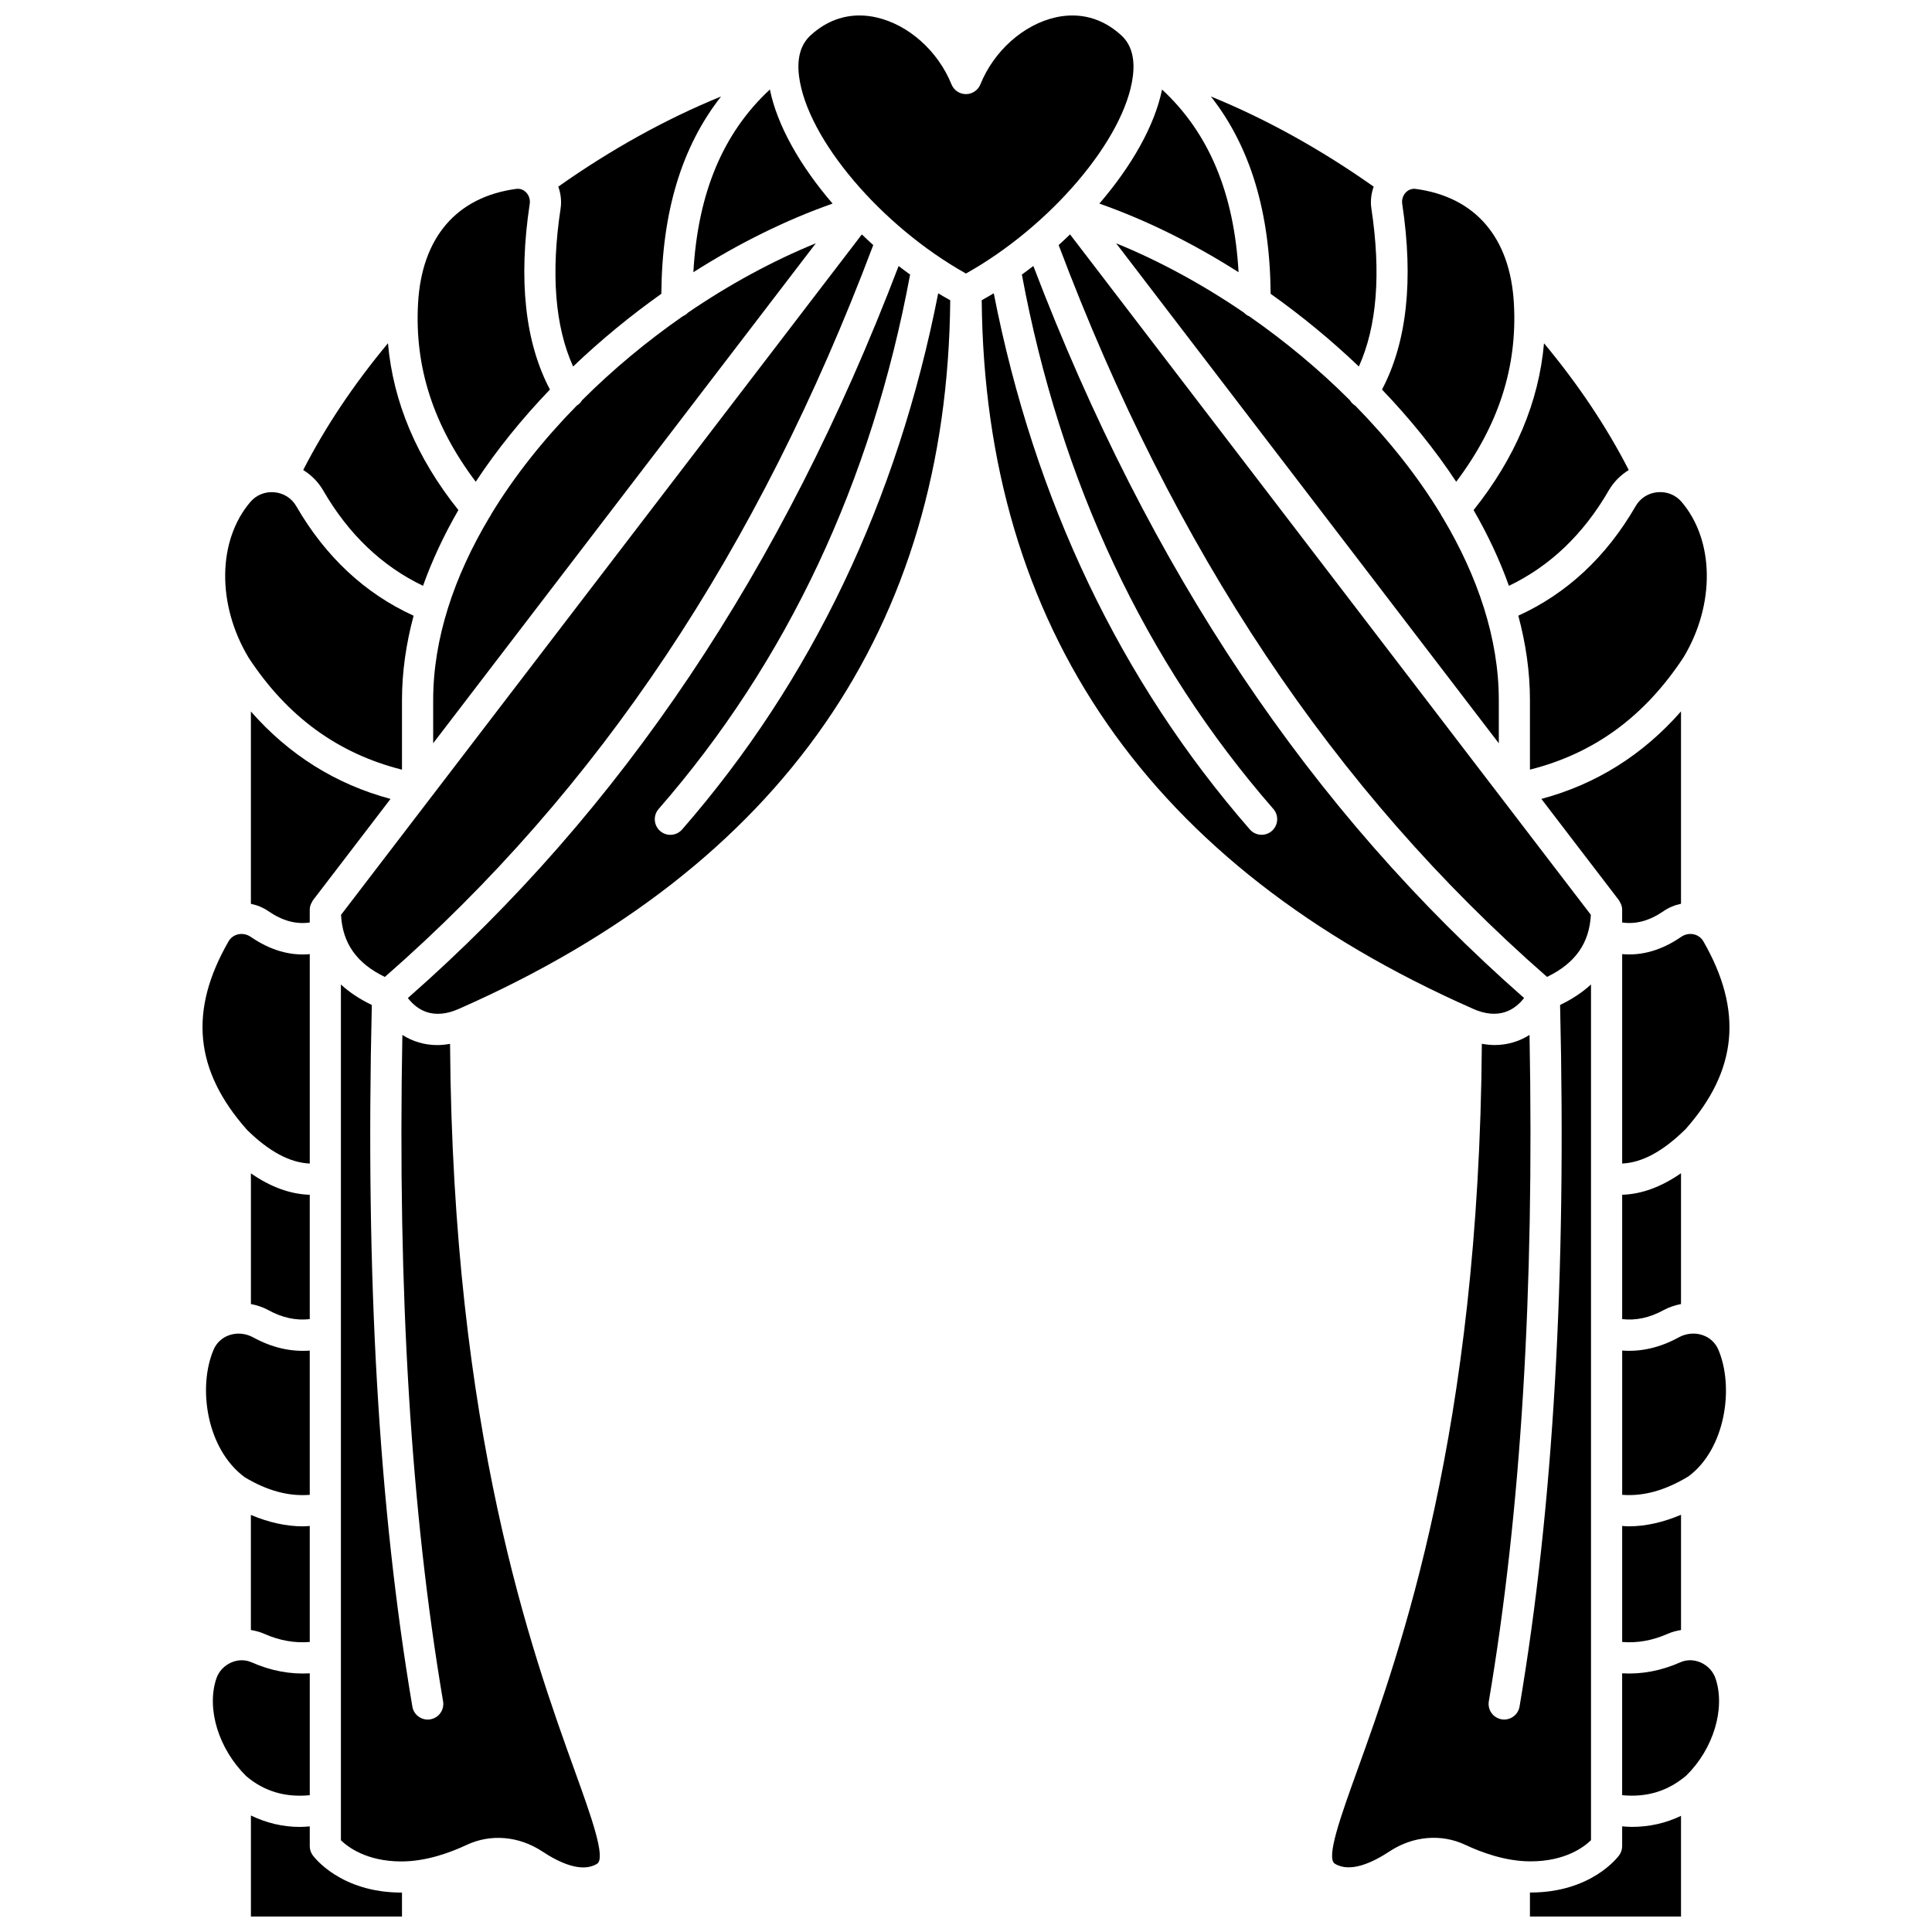 <?xml version="1.0" encoding="UTF-8"?>
<!-- Uploaded to: ICON Repo, www.svgrepo.com, Generator: ICON Repo Mixer Tools -->
<svg width="800px" height="800px" version="1.1" viewBox="144 144 512 512" xmlns="http://www.w3.org/2000/svg">
 <defs>
  <clipPath id="c">
   <path d="m355 148.09h90v68.906h-90z"/>
  </clipPath>
  <clipPath id="b">
   <path d="m210 625h41v26.902h-41z"/>
  </clipPath>
  <clipPath id="a">
   <path d="m549 625h41v26.902h-41z"/>
  </clipPath>
 </defs>
 <path d="m245.99 402.9c56.562-49.461 98.922-112.98 129.43-193.95-1.031-0.926-2.027-1.875-3.023-2.824l-138.02 180.32c0.395 7.527 4.121 12.824 11.609 16.453z"/>
 <path d="m504.11 241.13c4.793-10.609 5.922-24.66 3.316-41.895-0.293-1.961-0.047-3.941 0.617-5.769-13.996-9.883-28.609-17.977-43.141-23.895 10.457 13.332 15.664 30.617 15.828 52.293 8.203 5.816 16.07 12.289 23.379 19.266z"/>
 <path d="m472.23 216.14c-1.176-20.891-7.82-36.883-20.277-48.418-1.922 9.492-7.988 20.207-16.613 30.234 12.344 4.328 24.875 10.531 36.891 18.184z"/>
 <path d="m529.91 271.67c11.176-14.832 16.23-30.324 15.289-47.215-0.953-17.496-10.215-28.293-26.074-30.398-1.25-0.152-2.144 0.5-2.543 0.91-0.781 0.797-1.148 1.934-0.98 3.039 3.059 20.281 1.219 36.781-5.356 49.227 7.363 7.688 14.023 15.891 19.664 24.438z"/>
 <path d="m324.93 227.82c-9.48 6.594-18.5 14.086-26.668 22.238-0.328 0.527-0.738 1.008-1.301 1.359-0.023 0.016-0.055 0.012-0.074 0.027-8.789 8.957-16.535 18.66-22.699 28.809-0.133 0.344-0.332 0.648-0.555 0.949-9.254 15.516-14.836 32-14.836 48.32v11.445l101.41-132.5c-11.445 4.672-22.93 10.91-33.848 18.359-0.402 0.422-0.883 0.762-1.43 0.988z"/>
 <path d="m327.75 216.14c12.016-7.652 24.547-13.852 36.891-18.188-8.625-10.023-14.691-20.738-16.613-30.234-12.457 11.539-19.102 27.527-20.277 48.422z"/>
 <path d="m543.88 299.25c10.848-5.191 19.734-13.652 26.441-25.254 1.305-2.254 3.148-4.094 5.312-5.434-5.848-11.422-13.371-22.672-22.453-33.59-1.379 15.586-7.625 30.402-18.664 44.203 3.777 6.551 6.938 13.266 9.363 20.074z"/>
 <path d="m210.49 332.55v50.969c1.641 0.336 3.223 0.984 4.629 1.949 3.746 2.578 7.356 3.527 10.965 3.008v-3.379c0-0.512 0.117-1.004 0.297-1.473 0.062-0.164 0.16-0.301 0.242-0.453 0.102-0.195 0.176-0.406 0.312-0.586l20.562-26.863c-14.547-3.902-26.922-11.688-37.008-23.172z"/>
 <path d="m526.36 281.21c-0.227-0.301-0.422-0.605-0.555-0.949-6.164-10.145-13.914-19.852-22.699-28.809-0.023-0.012-0.055-0.012-0.074-0.027-0.566-0.348-0.973-0.828-1.301-1.359-8.168-8.152-17.188-15.645-26.668-22.238-0.547-0.227-1.023-0.566-1.426-0.988-10.918-7.453-22.398-13.695-33.848-18.359l101.41 132.5v-11.445c-0.004-16.32-5.586-32.809-14.84-48.32z"/>
 <path d="m585.98 576.97c1.125-0.496 2.305-0.797 3.508-0.996v-30.543c-4.719 2-9.344 3.062-13.875 3.062-0.574 0-1.145-0.062-1.719-0.094v30.742c4.016 0.324 8-0.363 12.086-2.172z"/>
 <path d="m424.55 208.94c30.512 80.98 72.871 144.5 129.43 193.95 7.488-3.625 11.219-8.918 11.613-16.453l-138.02-180.32c-0.992 0.953-1.988 1.906-3.023 2.824z"/>
 <path d="m546.37 307.16c1.992 7.422 3.082 14.902 3.082 22.359v18.441c16.973-4.281 30.355-14.02 40.715-29.785 8.383-13.938 8.203-30.918-0.523-41.16-1.586-1.859-3.891-2.789-6.379-2.574-2.461 0.227-4.566 1.562-5.789 3.672-7.781 13.465-18.254 23.188-31.105 29.047z"/>
 <path d="m573.89 388.47c3.606 0.516 7.219-0.43 10.965-3.008 1.406-0.969 2.988-1.617 4.629-1.953v-50.98c-10.117 11.523-22.48 19.297-37.004 23.191l20.562 26.863c0.137 0.176 0.207 0.387 0.309 0.582 0.082 0.152 0.176 0.289 0.242 0.453 0.184 0.473 0.297 0.961 0.297 1.469z"/>
 <path d="m595.42 393.48c-0.555-0.957-1.453-1.629-2.531-1.871-1.145-0.262-2.363-0.012-3.352 0.664-5.141 3.531-10.387 5.055-15.645 4.578v55.496c5.277-0.23 10.82-3.211 16.824-9.133 13.719-15.492 15.27-31.355 4.703-49.734z"/>
 <path d="m584.9 491.18c1.449-0.793 3.008-1.273 4.582-1.598l0.004-34.66c-5.258 3.641-10.461 5.547-15.594 5.703v32.957c3.641 0.414 7.269-0.352 11.008-2.402z"/>
 <path d="m295.88 241.13c7.301-6.977 15.172-13.449 23.383-19.27 0.164-21.676 5.371-38.961 15.828-52.293-14.531 5.918-29.152 14.012-43.141 23.895 0.66 1.828 0.91 3.809 0.617 5.769-2.609 17.238-1.484 31.289 3.312 41.898z"/>
 <path d="m594.73 584.59c-1.797-0.789-3.707-0.82-5.414-0.066-5.102 2.254-10.266 3.227-15.43 2.922v32.297c6.566 0.633 12.176-1.086 17.043-5.246 7.106-7.008 10.375-17.629 7.727-25.629-0.625-1.887-2.055-3.445-3.926-4.277z"/>
 <g clip-path="url(#c)">
  <path d="m444.21 164.27c0.621-4.797-0.395-8.457-3.023-10.879-6.281-5.781-12.949-5.797-17.445-4.785-8.52 1.918-16.34 8.883-19.93 17.754-0.629 1.559-2.148 2.582-3.828 2.582s-3.195-1.023-3.828-2.582c-3.59-8.871-11.41-15.836-19.93-17.754-1.312-0.297-2.816-0.508-4.449-0.508-3.918 0-8.551 1.207-12.992 5.293-2.629 2.422-3.644 6.078-3.023 10.879 2.152 16.602 21.781 39.652 44.223 52.219 22.449-12.57 42.082-35.617 44.227-52.219z"/>
 </g>
 <path d="m534.28 411.31c6.926 3.098 11.172 0.316 13.617-2.828-56.652-49.75-99.25-113.3-130.05-194-1.004 0.777-2.016 1.539-3.039 2.281 10.211 54.941 32.602 102.59 66.645 141.62 1.496 1.719 1.316 4.328-0.402 5.828-0.781 0.68-1.75 1.016-2.715 1.016-1.148 0-2.297-0.48-3.113-1.418-34.305-39.34-57.094-87.129-67.867-142.09-1.055 0.641-2.121 1.242-3.191 1.848 0.793 86.793 44.523 149.95 130.07 187.71 0.02 0.004 0.035 0.016 0.055 0.023z"/>
 <path d="m289.74 247.23c-6.57-12.441-8.418-28.945-5.356-49.23 0.168-1.105-0.199-2.242-0.98-3.039-0.406-0.41-1.281-1.062-2.543-0.91-15.863 2.106-25.121 12.902-26.074 30.395-0.941 16.895 4.113 32.383 15.289 47.219 5.633-8.543 12.285-16.746 19.664-24.434z"/>
 <g clip-path="url(#b)">
  <path d="m226.87 635.66c-0.508-0.703-0.781-1.547-0.781-2.414v-5.234c-0.871 0.066-1.746 0.141-2.598 0.141-4.668 0-8.98-1.086-12.996-3.027v26.777h40.035v-6.359c-0.047 0-0.094 0.008-0.141 0.008-16.184 0-23.227-9.484-23.52-9.891z"/>
 </g>
 <path d="m263.27 420.63c-1.145 0.199-2.269 0.328-3.375 0.328-3.352 0-6.484-0.93-9.262-2.684-1.277 68.246 2.258 126.13 10.789 176.61 0.379 2.246-1.137 4.383-3.383 4.758-0.234 0.043-0.465 0.059-0.695 0.059-1.977 0-3.727-1.426-4.066-3.441-8.941-52.91-12.449-113.77-10.742-185.93-3.188-1.535-5.934-3.344-8.191-5.434v226.79c1.805 1.762 6.797 5.613 16.043 5.613 6.594 0 13.016-2.375 17.242-4.367 6.394-3.016 13.914-2.371 20.109 1.734 4.352 2.875 10.391 5.785 14.488 3.25 2.43-1.5-1.621-12.73-5.906-24.617-11.363-31.531-32.316-89.77-33.051-192.66z"/>
 <path d="m565.63 631.68v-226.79c-2.262 2.09-5.004 3.894-8.191 5.434 1.711 72.164-1.797 133.03-10.742 185.93-0.344 2.016-2.09 3.441-4.066 3.441-0.227 0-0.457-0.016-0.695-0.059-2.246-0.379-3.762-2.512-3.383-4.758 8.531-50.484 12.062-108.37 10.789-176.61-2.773 1.754-5.906 2.68-9.258 2.68-1.102 0-2.234-0.133-3.379-0.328-0.734 102.89-21.691 161.14-33.051 192.66-4.281 11.891-8.332 23.121-5.91 24.617 4.094 2.535 10.137-0.375 14.492-3.25 6.199-4.098 13.719-4.746 20.109-1.734 4.219 1.996 10.645 4.367 17.242 4.367 9.223 0.012 14.215-3.82 16.043-5.606z"/>
 <path d="m595.24 497.83c-2.055-0.715-4.387-0.5-6.359 0.586-4.945 2.711-9.969 3.871-14.984 3.492v38.234c5.637 0.445 11.418-1.156 17.578-4.898 9.809-7.293 12.141-23.613 7.906-33.566-0.777-1.824-2.25-3.191-4.141-3.848z"/>
 <g clip-path="url(#a)">
  <path d="m573.89 628v5.234c0 0.867-0.273 1.715-0.781 2.414-0.289 0.406-7.328 9.891-23.52 9.891-0.047 0-0.094-0.008-0.141-0.008v6.367h40.035v-26.684c-4.047 1.953-8.395 2.93-13.035 2.93-0.844-0.004-1.703-0.078-2.559-0.145z"/>
 </g>
 <path d="m324.77 363.82c-0.816 0.938-1.965 1.418-3.113 1.418-0.961 0-1.934-0.336-2.715-1.016-1.719-1.5-1.895-4.109-0.402-5.828 34.039-39.031 56.43-86.68 66.645-141.62-1.027-0.742-2.035-1.508-3.039-2.281-30.809 80.699-73.402 144.25-130.06 194 2.445 3.148 6.688 5.926 13.598 2.836 85.598-37.773 129.35-100.94 130.14-187.75-1.07-0.602-2.141-1.203-3.191-1.848-10.773 54.953-33.562 102.75-67.863 142.09z"/>
 <path d="m250.53 347.97v-18.441c0-7.457 1.09-14.941 3.082-22.359-12.855-5.859-23.328-15.586-31.105-29.043-1.219-2.106-3.328-3.445-5.785-3.672-2.461-0.223-4.793 0.711-6.379 2.574-8.727 10.238-8.906 27.223-0.438 41.297 10.277 15.633 23.652 25.363 40.625 29.645z"/>
 <path d="m229.66 273.99c6.707 11.605 15.598 20.062 26.445 25.254 2.43-6.805 5.586-13.516 9.371-20.074-11.043-13.801-17.285-28.617-18.664-44.203-9.086 10.918-16.609 22.172-22.457 33.59 2.16 1.34 4.004 3.184 5.305 5.434z"/>
 <path d="m226.09 619.75v-32.301c-5.16 0.301-10.328-0.668-15.43-2.922-1.703-0.75-3.617-0.719-5.414 0.066-1.871 0.828-3.305 2.391-3.926 4.281-2.648 8.004 0.621 18.621 7.941 25.828 4.688 3.984 10.273 5.684 16.828 5.047z"/>
 <path d="m226.09 452.35v-55.492c-5.262 0.477-10.5-1.051-15.645-4.582-0.988-0.676-2.207-0.926-3.352-0.664-1.082 0.242-1.977 0.91-2.531 1.871-10.57 18.375-9.02 34.242 4.894 49.938 5.844 5.75 11.359 8.699 16.633 8.93z"/>
 <path d="m210.49 575.97c1.203 0.199 2.383 0.5 3.508 0.996 4.09 1.809 8.07 2.504 12.09 2.172v-30.742c-0.59 0.039-1.176 0.102-1.766 0.102-4.551 0-9.176-1.059-13.836-3.027v30.5z"/>
 <path d="m215.08 491.18c3.742 2.051 7.367 2.816 11.008 2.402v-32.953c-5.156-0.152-10.371-2.055-15.594-5.676v34.625c1.578 0.324 3.137 0.805 4.586 1.602z"/>
 <path d="m208.82 535.46c5.894 3.562 11.621 5.141 17.266 4.688v-38.23c-5.016 0.375-10.039-0.781-14.984-3.496-1.977-1.086-4.301-1.301-6.359-0.586-1.891 0.656-3.363 2.023-4.141 3.848-4.234 9.953-1.902 26.27 8.219 33.777z"/>
</svg>